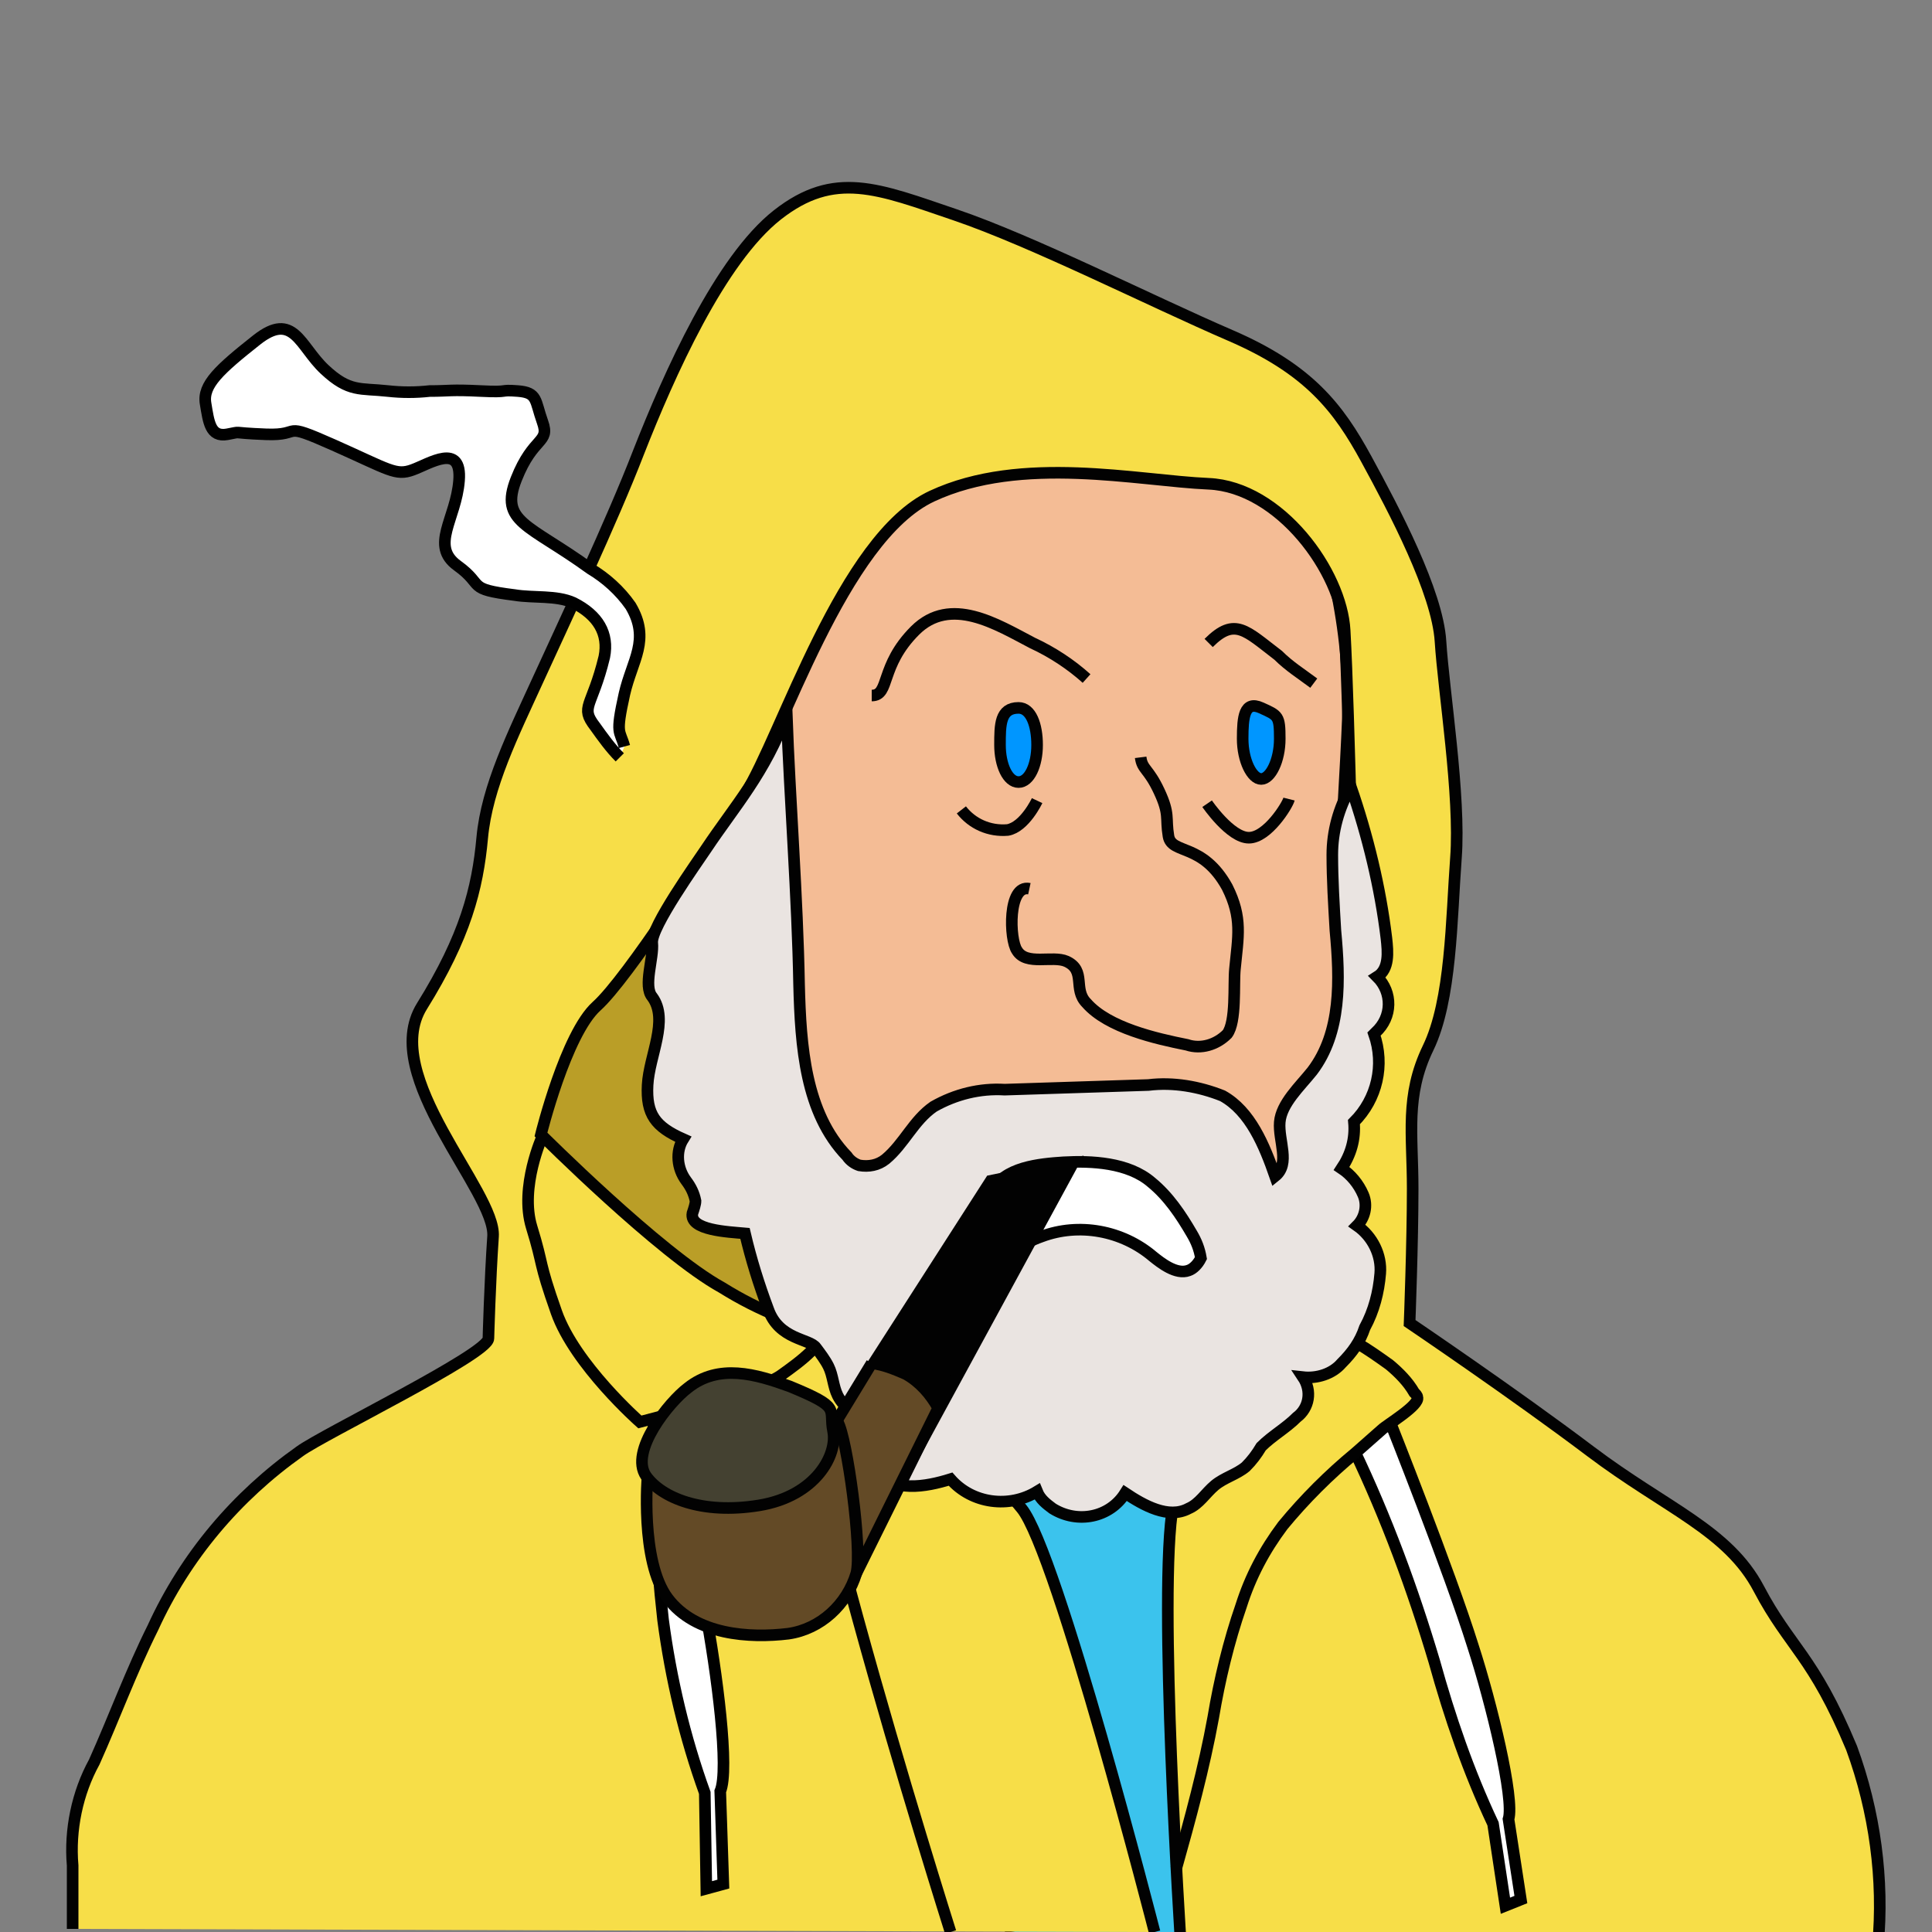 <?xml version="1.0" encoding="utf-8"?>
<!-- Generator: Adobe Illustrator 24.0.3, SVG Export Plug-In . SVG Version: 6.00 Build 0)  -->
<svg version="1.1" id="Layer_1" xmlns="http://www.w3.org/2000/svg" xmlns:xlink="http://www.w3.org/1999/xlink" x="0px" y="0px"
	 viewBox="0 0 125 125" style="enable-background:new 0 0 125 125;" xml:space="preserve">
<rect x="0" y="0" width="125" height="125" fill="#808080" stroke="none"/>
<style type="text/css">
	.st0{fill:#3BC3ED;stroke:#020202;stroke-width:0.75;stroke-miterlimit:10;}
	.st1{fill:#F4BC95;stroke:#020202;stroke-width:0.75;stroke-miterlimit:10;}
	.st2{fill:none;stroke:#020202;stroke-width:0.75;stroke-miterlimit:10;}
	.st3{fill:#BA9E27;stroke:#020202;stroke-width:0.75;stroke-miterlimit:10;}
	.st4{fill:#F7DE48;stroke:#020202;stroke-width:0.75;stroke-miterlimit:10;}
	.st5{fill:#FFFFFF;stroke:#000000;stroke-width:0.75;stroke-miterlimit:10;}
	.st6{fill:#EAE4E1;stroke:#020202;stroke-width:0.75;stroke-miterlimit:10;}
	.st7{fill:#0096FF;stroke:#020202;stroke-width:0.75;stroke-miterlimit:10;}
	.st8{fill:#FFFFFF;stroke:#020202;stroke-width:0.75;stroke-miterlimit:10;}
	.st9{fill:#020202;stroke:#020202;stroke-width:0.75;stroke-miterlimit:10;}
	.st10{fill:#634A26;stroke:#020202;stroke-width:0.75;stroke-miterlimit:10;}
	.st11{fill:#444131;stroke:#020202;stroke-width:0.75;stroke-miterlimit:10;}
</style>
<title>3 pipe</title>
<g id="person_3">
	<g id="sweater-2">
		<polyline class="st0" points="65.4,125 59.7,92.5 63.2,90.1 89.8,95.5 81.3,125 		"/>
	</g>
	<g id="face">
		<path id="face-2" class="st1" d="M86.8,61.8c0,0-0.5,8.9-0.7,9.6c-0.3,1.2-0.8,2.4-1.4,3.4c-3.6,6.4-9.2,13.9-17.4,12.5
			c-5.4-0.9-8.1-5.3-11.1-9.3c-2.7-3.6-4.1-6.5-4.3-7.4s-0.3-4.2-0.3-4.2l-0.5,0.1c0,0-0.1,0.9-0.9,1c-1.2,0.2-1.8-1.3-2.2-2.2
			c-0.5-1.5-0.3-3.1-0.8-4.6s-3-6.7-1-8c1.7-1.2,3.2,0.5,3.8,2c0.2,0.5,0.3,1,0.4,1.6l0.3-0.1c0,0,0-2.9,0-4.9
			c0.1-3.8-1.1-7.9,0.3-11.6c4.6-12,9-12.4,19.7-12.8c9.6-0.3,14.9,7.4,15.7,11c0.6,2.8,0.9,5.7,0.8,8.7c-0.1,2.6-0.5,9.2-0.5,9.2
			l0.3,0.1c0.4-1.1,0.8-2.2,1.3-3.2c0.5-0.8,1.5-1.1,2.4-0.7c0.7,0.4,0.9,1.3,0.7,2c-0.3,1-0.8,4-1,5.2c-0.1,0.9-0.1,1.8,0,2.6
			c0,0.8-0.3,3.6-1.5,3.6C88.3,65.4,86.5,65.4,86.8,61.8z"/>
	</g>
	<g id="nose-2">
		<path class="st2" d="M73.8,49c0.1,0.8,0.5,0.7,1.2,2.2s0.4,1.7,0.6,2.9s2.2,0.4,3.8,3.3c1,2,0.7,3.2,0.5,5.3
			c-0.1,1,0.1,3.4-0.5,4.2c-0.7,0.7-1.7,1-2.6,0.7c-2-0.4-5.1-1.1-6.5-2.7c-0.9-0.9,0-2.1-1.3-2.7c-0.9-0.4-2.6,0.3-3.2-0.7
			c-0.5-0.7-0.6-4.3,0.8-4"/>
	</g>
	<g id="raincoat">
		<polygon id="interior_raincoat" class="st3" points="37.5,58.9 46.8,53.6 54.6,86.4 36.3,86.4 32.5,71.1 		"/>
		<path class="st4" d="M74.7,125c0,0-6.3-24.6-8.6-27.4s-9.2-10.7-11.5-11.2c-2.8-0.5-5.5-1.6-7.9-3.1c-4-2.2-11.7-9.9-11.7-9.9
			s1.6-6.5,3.6-8.3s7.2-9.9,9.6-13.7s6.3-16.6,12.1-19.3s13.3-1,17.9-0.8s8.6,5.7,8.8,9.5c0.3,5.3,0.6,21,0.7,22.3
			c0.1,2.3-10.8,28.9-11.8,34.3s0.5,28.4,0.5,28.4h19.2h6.1l19.8,0.1c0.4-4.3-0.2-8.7-1.7-12.8c-2.5-6-4-6.5-6-10.3s-6-5.2-10.9-8.9
			s-11.7-8.3-11.7-8.3s0.2-5.2,0.2-8.7s-0.5-6,1-9.1s1.5-8.3,1.8-12.3s-0.8-10.8-1-14s-3-8.5-4.8-11.8s-3.7-5.8-8.8-8
			s-12.8-6.1-17.8-7.8s-7.8-2.9-11.5,0s-7,10.3-9,15.4c-1.7,4.4-4.9,11.2-6.5,14.7s-3.3,6.9-3.6,10.2s-1.1,6.4-3.9,10.9
			s4.8,12,4.6,14.9s-0.3,6.6-0.3,6.6c0,1-10.7,6.2-12.2,7.3c-4.1,2.9-7.4,6.8-9.5,11.4c-1.4,2.8-2.5,5.8-3.8,8.7
			c-1.1,2-1.6,4.4-1.4,6.7v4.1"/>
		<path class="st5" d="M89.9,91.9c0,0,3.9,9.8,5.4,14.6c1.2,3.7,2.7,9.9,2.3,11.2l0.8,5.2l-1,0.4l-0.8-5.3
			c-1.6-3.4-2.8-6.9-3.8-10.5c-1.4-4.7-3.1-9.3-5.2-13.7"/>
		<path class="st5" d="M44.7,91.1c0,4.3,0.3,8.6,0.9,12.9c0.8,4.3,1.6,10.5,1,11.9l0.2,6l-1.1,0.3l-0.1-6.2
			c-1.3-3.6-2.2-7.4-2.7-11.2c-0.5-4.4-0.7-8.9-0.6-13.3"/>
		<path class="st2" d="M87.8,86.9c0.7,0.4,1.4,0.9,2.1,1.4c0.6,0.5,1.2,1.1,1.6,1.8c0.1,0.1,0.2,0.2,0.2,0.3c0.2,0.5-2,1.8-2.3,2.1
			L87.7,94c-1.7,1.4-3.3,3-4.7,4.7c-1.2,1.6-2.1,3.3-2.7,5.2c-0.8,2.3-1.4,4.8-1.8,7.2c-0.6,3.3-1.5,6.6-2.4,9.8"/>
		<path class="st2" d="M50.4,89.1c2,5.1,3.7,10.3,5.1,15.6c2.8,10.2,6,20.3,6,20.3"/>
		<path class="st2" d="M35.1,73.5c0,0-1.5,3.3-0.7,5.9s0.4,2.1,1.6,5.5s5.4,7.1,5.4,7.1s7.5-1.9,9.1-3c0.7-0.5,1.4-1,2-1.6"/>
	</g>
	<g id="beard">
		<path class="st6" d="M86.2,55.3c0-1.5,0.4-3,1.2-4.4c1.1,3.2,1.9,6.5,2.3,9.8c0.1,0.9,0.2,2-0.6,2.5c1,1,1,2.6-0.1,3.6
			c0,0-0.1,0.1-0.1,0.1c0.7,2,0.2,4.2-1.3,5.7c0.1,1.1-0.2,2.1-0.8,3c0.6,0.4,1.1,1,1.4,1.7c0.3,0.7,0.1,1.5-0.4,2
			c1,0.7,1.6,1.9,1.5,3.1c-0.1,1.2-0.4,2.4-1,3.5c-0.3,0.9-0.8,1.6-1.5,2.3c-0.6,0.7-1.6,1-2.5,0.9c0.6,0.9,0.4,2-0.4,2.6
			c-0.7,0.7-1.6,1.2-2.3,1.9c-0.3,0.5-0.6,0.9-1,1.3c-0.6,0.5-1.4,0.7-2,1.2s-1,1.2-1.7,1.5c-1.3,0.7-2.9-0.2-4.1-1
			c-1,1.6-3.1,2-4.7,1c-0.4-0.3-0.8-0.6-1-1.1c-1.8,1.1-4.2,0.8-5.6-0.8c-1.6,0.5-3.8,0.9-4.8-0.6c-0.5-0.8-0.4-1.9-0.8-2.7
			s-1.3-1.3-1.7-2.1c-0.3-0.6-0.3-1.3-0.6-1.9c-0.2-0.4-0.5-0.8-0.8-1.2c-0.4-0.6-2.4-0.5-3.1-2.5c-0.6-1.6-1.1-3.2-1.5-4.9
			c-1.1-0.1-3.6-0.2-3.4-1.3c0.1-0.3,0.2-0.6,0.2-0.8c-0.1-0.5-0.3-0.9-0.6-1.3c-0.6-0.8-0.7-1.9-0.2-2.7c-1.8-0.8-2.4-1.6-2.3-3.5
			s1.4-4.2,0.3-5.7c-0.6-0.7,0.1-2.5,0-3.5s2.9-5.2,3.5-6.1c1.8-2.7,3.8-4.9,5.2-8.7c0.2,5.5,0.7,11.9,0.8,17.5
			c0.1,4,0.4,8.3,3.1,11.1c0.2,0.3,0.5,0.5,0.8,0.6c0.6,0.1,1.2,0,1.7-0.4c1.2-1,1.8-2.5,3.1-3.4c1.4-0.8,3-1.2,4.6-1.1l9.3-0.3
			c1.6-0.2,3.3,0.1,4.8,0.7c1.8,1,2.7,3.2,3.4,5.2c1-0.8,0.2-2.3,0.3-3.5s1.3-2.3,2.1-3.3c1.9-2.5,1.8-5.9,1.5-9.1
			C86.3,58.5,86.2,56.9,86.2,55.3z"/>
	</g>
	<g id="eyes-2">
		<path id="Eye" class="st7" d="M67.1,48.2c0,1.3-0.5,2.4-1.2,2.4s-1.2-1.1-1.2-2.4s0-2.4,1.2-2.4C66.7,45.8,67.1,46.9,67.1,48.2z"
			/>
		<path id="Eye-2" class="st7" d="M82.8,47.8c0,1.4-0.6,2.6-1.2,2.6s-1.2-1.2-1.2-2.6s0.1-2.5,1.2-2S82.8,46.3,82.8,47.8z"/>
		<path id="undereye" class="st2" d="M67.1,51.8c0,0-0.8,1.7-1.9,1.9c-1.2,0.1-2.3-0.4-3-1.3"/>
		<path id="undereye-2" class="st2" d="M78.1,52c0,0,1.5,2.2,2.7,2.2s2.5-2.1,2.6-2.5"/>
		<path id="eyebrow" class="st2" d="M78.2,41.6c1.7-1.7,2.4-0.8,4.5,0.8c0.7,0.7,1.5,1.2,2.3,1.8"/>
		<path id="eyebrow-2" class="st2" d="M70.3,43.9c-1-0.9-2.2-1.7-3.5-2.3c-2.3-1.2-5.3-3.1-7.6-0.8S57.6,45,56.4,45"/>
	</g>
	<path id="mouth" class="st8" d="M76.9,82.2c-0.8,0.3-1.8-0.5-2.3-0.9c-2-1.7-4.8-2.2-7.2-1.3c-2.6,0.9-3.5,3-4.3,1.5
		s0.5-3.1,1.1-4.4c0.7-1.6,3.1-1.8,4.6-1.9c1.8-0.1,4.2,0,5.7,1.3c1.1,0.9,1.9,2.1,2.6,3.3c0.3,0.5,0.5,1,0.6,1.6
		C77.5,81.8,77.2,82.1,76.9,82.2z"/>
	<g id="pipe">
		<polygon class="st9" points="69.4,75.3 57.6,97 52.8,94 64.1,76.4 		"/>
		<path class="st10" d="M56.4,88.2c0.8,0.1,1.5,0.4,2.2,0.7c0.9,0.5,1.6,1.3,2.1,2.2l-5.3,10.7l-3.2-6.7L56.4,88.2"/>
		<path class="st10" d="M41.9,95.4c0,0-0.5,5.6,1.3,8s5.3,2.6,7.8,2.3c2.1-0.3,3.8-1.9,4.4-3.9c0.4-1.5-0.6-8.8-1.2-9.8
			S41.9,94.6,41.9,95.4"/>
		<path class="st11" d="M51.1,89.7c-2.2-0.8-4.6-1.5-6.6,0.1c-1.2,0.9-3.8,4.1-2.7,5.7c1,1.4,3.6,2.5,7.3,1.9s5.1-3.3,4.8-4.8
			S54.5,91.1,51.1,89.7z"/>
		<path class="st5" d="M40.4,48.3c-0.3-1.1-0.6-0.7,0-3.4c0.5-2.2,1.7-3.5,0.4-5.7c-0.7-1-1.6-1.8-2.6-2.4c-4-2.9-5.9-3-4.8-5.8
			s2.2-2.3,1.7-3.7s-0.3-1.9-1.6-2s-0.4,0.1-2.4,0s-2,0-3.3,0c-0.9,0.1-1.8,0.1-2.7,0c-1.8-0.2-2.5,0.1-4.1-1.4s-2-3.8-4.4-1.9
			s-3.5,2.9-3.3,4.1s0.3,2.2,1.4,2s0-0.1,2.5,0s0.8-0.9,4.4,0.7s4,2,5.1,1.6s3.2-1.8,3,0.7s-1.9,4.2-0.1,5.5s0.5,1.5,3.7,1.9
			c1.2,0.2,2.7,0,3.8,0.5c1.6,0.8,2.3,2,2,3.5c-0.8,3.3-1.6,3.2-0.6,4.5c0.5,0.7,1,1.4,1.6,2"/>
	</g>
</g>
</svg>
